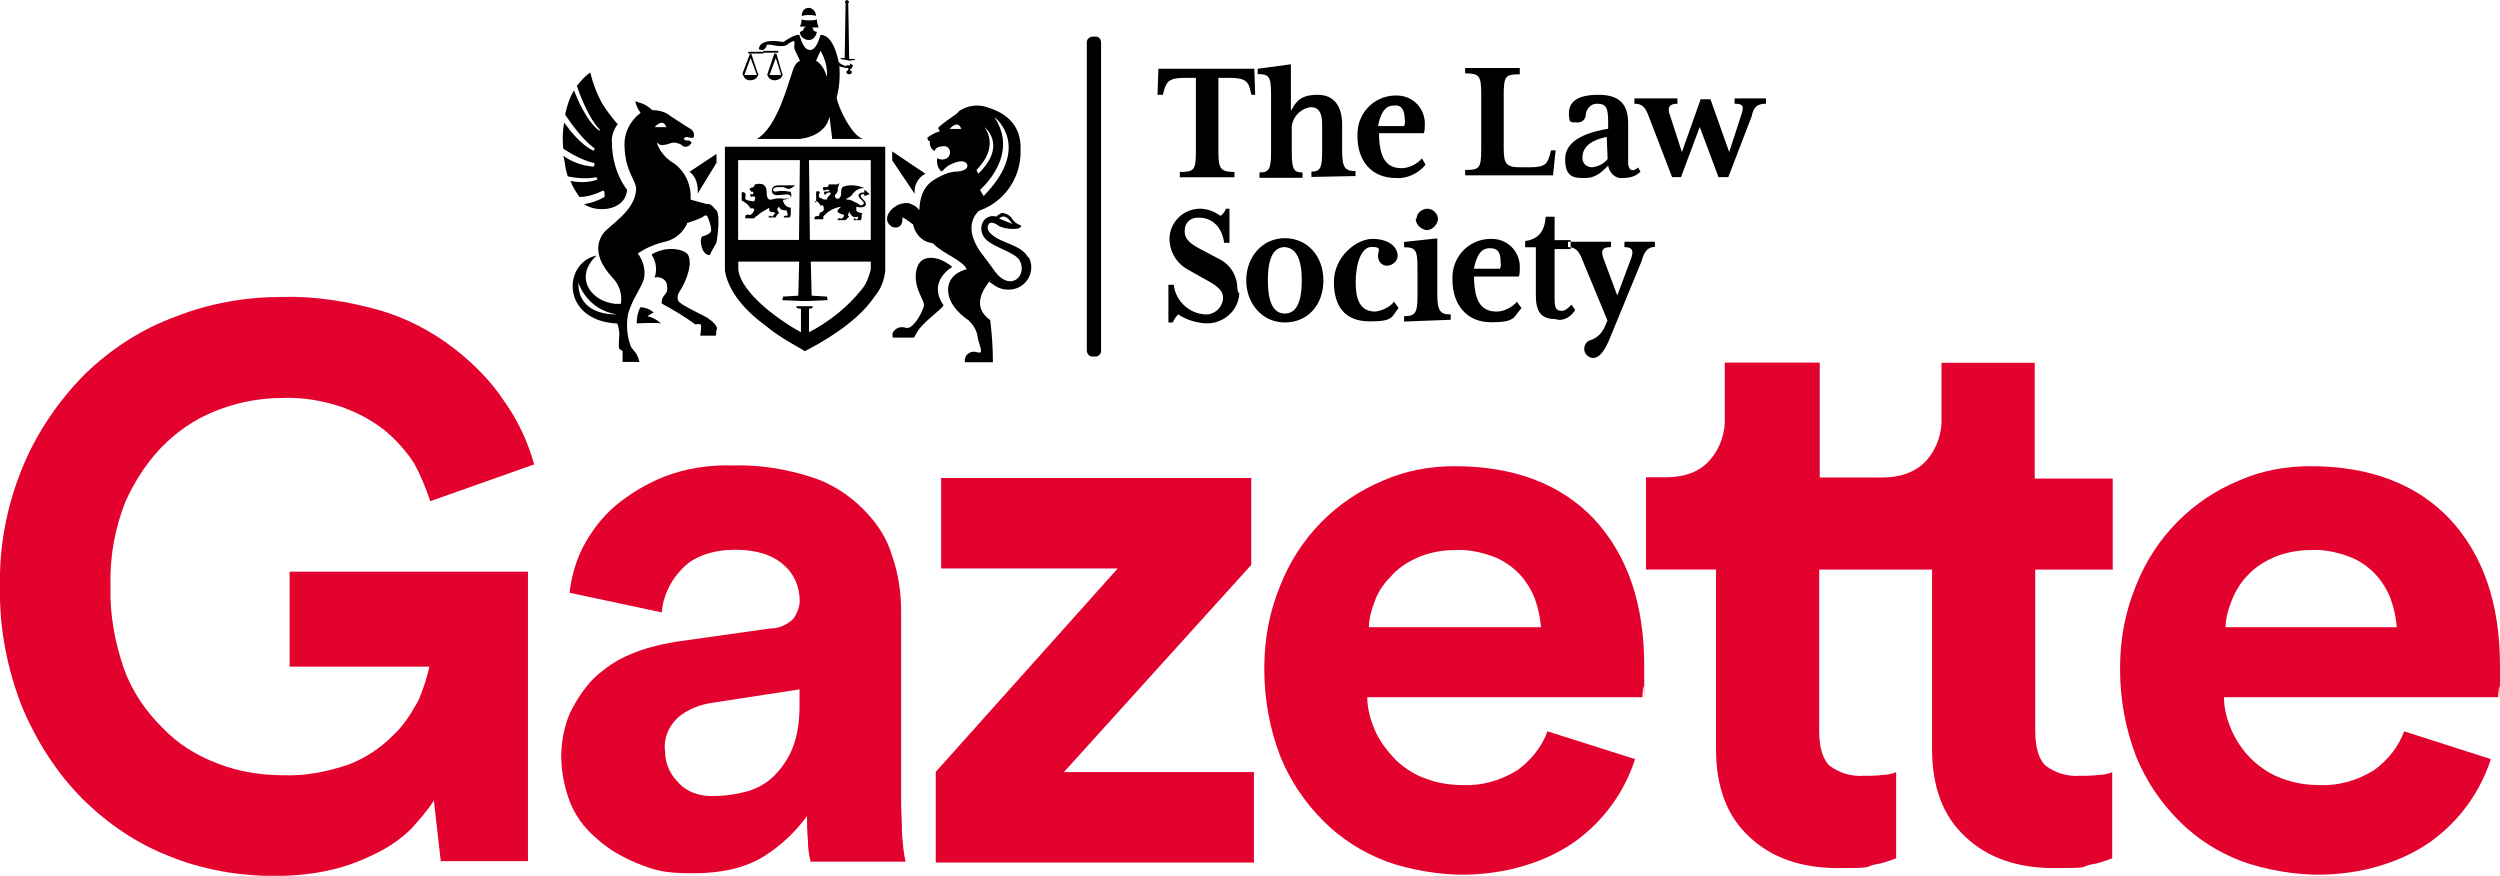 <?xml version="1.0" encoding="UTF-8"?>
<svg xmlns="http://www.w3.org/2000/svg" version="1.1" viewBox="0 0 1400.2 490.5">
  <defs>
    <style>
      .cls-1, .cls-2 {
        fill: #e3022d;
      }

      .cls-2, .cls-3 {
        fill-rule: evenodd;
      }
    </style>
  </defs>
  <!-- Generator: Adobe Illustrator 28.6.0, SVG Export Plug-In . SVG Version: 1.2.0 Build 709)  -->
  <g>
    <g id="Layer_1">
      <g id="ciafGroup_490">
        <path id="ciafPath_1316" class="cls-1" d="M247,483.5l-4-35.1c-3.5,5.5-8,10.5-12.5,15.6-5.5,5.5-12,10-19.1,13.6-8,4-16.6,7.5-25.6,9.5-10.5,2.5-21.1,3.5-32.1,3.5-20.1,0-40.2-3.5-58.7-11-18.1-7-34.6-18.1-48.7-32.1-14.6-14.6-25.6-32.1-33.6-50.7C4.1,375.1-.5,352,0,328.4c-.5-23.1,4-46.2,13.1-67.8,8-19.1,20.1-36.6,34.6-51.2,14.6-14.1,31.6-25.1,50.7-32.1,19.1-7.5,39.2-11,59.7-11,18.6-.5,36.6,2.5,54.7,7.5,15.1,4.5,28.6,11.5,41.2,21.1,11,8.5,21.1,18.6,28.6,30.1,7.5,10.5,13.1,22.6,16.6,35.1l-58.2,20.6c-2.5-7.5-5.5-14.6-9-21.1-4.5-7-10-13.1-16.6-18.6-7.5-6-15.6-10-24.1-13.1-10.5-3.5-22.1-5.5-33.1-5-11.5,0-23.1,2-34.1,6-11.5,4-22.1,10.5-31.1,19.1-9.5,9-17.1,20.6-22.6,32.6-6,15.1-9,31.1-8.5,47.7-.5,16.1,2.5,31.6,7.5,46.2,4.5,12.5,12,23.6,21.6,33.1,8.5,9,19.1,15.6,31.1,20.1,11.5,4.5,24.1,6.5,36.6,6.5,12.5.5,24.6-2,36.6-6,9-3.5,17.6-9,24.6-16.1,6-5.5,10.5-12.5,14.6-20.1,2.5-6,4.5-12,6-18.6h-78.3v-53.2h133.5v162.1h-48.7s0,1,0,1Z"/>
        <path id="ciafPath_1317" class="cls-2" d="M314.3,424.8c0-9,1.5-17.6,5-25.6,3.5-7,8-14.1,13.6-19.6,6-5.5,12.5-10,20.1-13.1,8-3.5,16.6-5.5,25.1-7l53.2-7.5c5,0,9.5-2,13.1-5.5,2-3,3.5-6.5,3.5-10,0-7.5-3-15.1-9-20.1-6-5.5-15.1-8.5-27.1-8.5s-23.1,3.5-29.6,10.5c-6.5,6.5-11,15.6-11.5,24.6l-51.7-11c1-9,3.5-17.6,7.5-25.6,4.5-8.5,10.5-16.6,18.1-23.1,8.5-7,17.6-12.5,28.1-16.6,12-4.5,25.1-6.5,38.1-6,14.6-.5,29.6,2,43.7,6.5,11,3.5,21.1,10,29.1,18.1s13.1,16.1,16.1,26.1c3.5,10,5,20.6,5,31.1v105.9c0,6,.5,12,.5,18.6.5,6.5,1,11.5,2,15.6h-53.2c-1-4-1.5-8-1.5-12-.5-5-.5-9.5-.5-13.6-6.5,9-14.6,16.6-24.1,22.6-10.5,6.5-23.6,9.5-39.7,9.5s-21.1-1.5-31.1-5.5c-8.5-3.5-16.6-8-23.6-14.6-6.5-5.5-11.5-12.5-14.6-20.6-2.5-7-4.5-15.6-4.5-23.6ZM400.6,445.8c6,0,12-1,17.6-2.5s11-4.5,15.1-8.5c4.5-4.5,8-9.5,10.5-15.6,3-7.5,4-15.6,4-24.1v-9l-48.7,7.5c-7,1-13.6,3.5-19.1,8-5.5,5-8.5,12-7.5,19.1,0,6.5,2.5,12.5,7,17.1,5,6,13.1,8.5,21.1,8Z"/>
        <path id="ciafPath_1318" class="cls-1" d="M524.1,483.5v-51.2l101.9-113.9h-98.9v-50.7h173.7v48.7l-104.9,116h106.4v50.7h-178.2v.5h0Z"/>
        <g id="ciafGroup_395">
          <path id="ciafPath_1319" class="cls-2" d="M915.8,425.1c-6,18.6-17.6,34.6-33.6,46.2-8.5,6-18.1,10.5-28.6,13.6-11.5,3.5-23.6,5-35.1,5s-28.6-2.5-42.2-7.5c-13.1-5-25.1-12.5-35.1-22.6-10.5-10.5-18.6-22.6-24.1-36.1-6-15.6-9-32.1-9-49.2s3-32.1,9-46.7c10.5-26.6,31.1-47.7,57.7-58.7,12.5-5.5,26.1-8,39.7-8,33.6,0,59.7,10,78.3,29.6,18.6,20.1,28.1,47.2,28.1,82.3s0,8-.5,11.5c-.5,3.5-.5,6-.5,6h-154.1c0,7,2,13.6,5,20.1,3,6,7,11,11.5,15.6,5,4.5,10.5,8,16.6,10,6.5,2.5,13.6,3.5,20.1,3.5,11,.5,21.6-2.5,31.1-8.5,7.5-5.5,13.6-13.1,16.6-21.6,0,0,49.2,15.6,49.2,15.6ZM863.1,351.3c-.5-5.5-1.5-10.5-3.5-16.1-2-5-5-10-9-14.1-4-4-9-7.5-14.6-9.5-7-2.5-14.1-4-21.6-3.5-7,0-14.1,1.5-20.1,4-5.5,2.5-10.5,5.5-14.6,10-4,4-7.5,8.5-9.5,14.1-2,5-3.5,10-3.5,15.1h96.4Z"/>
          <path id="ciafPath_1320" class="cls-1" d="M1183.3,319.2v-51.2h-43.7v-64.8h-52.2v30.1c.5,9-2.5,17.6-8,24.1s-14.1,10-25.1,10h-35.1v-64.3h-53.2v30.1c.5,9-2.5,17.6-8,24.1s-13.6,10-25.1,10h-11v51.7h39.2v100.4c0,21.1,6,37.6,18.6,49.2,12,11.5,28.6,17.6,49.7,17.6s14.1-.5,20.6-2c4-.5,8-2,12-3.5v-48.2c-2.5,1-5,1.5-7.5,1.5-3.5.5-7,.5-10.5.5-7,.5-13.6-1.5-19.1-5.5-4-3.5-6-10.5-6-19.6v-90.4h63.2v100.4c0,21.1,6,37.6,18.6,49.2,12,11.5,28.6,17.6,49.7,17.6s14.1-.5,20.6-2c4-.5,8-2,12-3.5v-48.2c-2.5,1-5,1.5-7.5,1.5-3.5.5-7,.5-10.5.5-7,.5-13.6-1.5-19.1-5.5-4-3.5-6-10.5-6-19.6v-90.4s43.7,0,43.7,0Z"/>
          <path id="ciafPath_1321" class="cls-2" d="M1395.1,425.1c-6,18.6-17.6,34.6-33.6,46.2-8.5,6-18.1,10.5-28.6,13.6-11.5,3.5-23.6,5-35.1,5s-28.6-2.5-42.2-7.5c-13.1-5-25.1-12.5-35.1-22.6-10.5-10.5-18.6-22.6-24.1-36.1-6-15.6-9-32.1-9-49.2s3-32.1,9-46.7c10.5-26.6,31.1-47.7,57.7-58.7,12.5-5.5,26.1-8,39.7-8,33.6,0,59.7,10,78.3,29.6,18.6,20.1,28.1,47.2,28.1,82.3s0,8-.5,11.5-.5,6-.5,6h-153.6c0,7,2,13.6,5,20.1,3,6,6.5,11,11.5,15.6,5,4.5,10.5,8,16.6,10,6.5,2.5,13.6,3.5,20.1,3.5,11,.5,21.6-2.5,31.1-8.5,7.5-5.5,13.6-13.1,16.6-21.6l48.7,15.6ZM1342.4,351.3c-.5-5.5-1.5-10.5-3.5-16.1-2-5-5-10-9-14.1s-9-7.5-14.6-9.5c-7-2.5-14.1-4-21.6-3.5-7,0-14.1,1.5-20.1,4-5.5,2.5-10.5,5.5-14.6,10-4,4-7,9-9,14.1-2,5-3.5,10-3.5,15.1h95.9Z"/>
        </g>
        <g id="ciafGroup_396">
          <path id="ciafPath_1322" class="cls-3" d="M926.9,138.4v-3h-17.1v3c4.5,0,5.5,2,3.5,7l-7.5,20.1-7.5-20.1c-2-5-1-7,4-7v-3h-24.1v3c3.5,0,6,1.5,8,7l14.1,34.1-1.5,3.5c-1.5,3.5-4.5,6.5-8,7.5-2,.5-3.5,2.5-3.5,5s2,4.5,4.5,5c3,0,5.5-1.5,9-9l18.6-45.2c1.5-6,4-8,7.5-8ZM882.2,173.6l-2-3c-2,2-3.5,3.5-5.5,3.5-3.5,0-4-2-4-7.5v-27.1h9v-5h-9v-13.1h-5c-.5,7.5-3.5,12.5-11.5,13.6v3.5h6v27.1c0,9,3,13.1,11,13.1,4,1.5,8.5-1,11-5ZM840.6,147.5c0,1,0,2-.5,3h-14.6c1.5-7.5,4-11.5,9-11.5s6,3,6,8.5ZM852.1,172.5l-2.5-3.5c-3,3.5-7.5,5.5-11.5,5.5-9.5,0-12-7.5-12.5-17.1v-2.5h25.1c.5-1.5.5-3,.5-4.5.5-9-6.5-16.6-15.6-16.6h-1.5c-12,.5-21.1,10.5-20.6,22.6v.5c0,13.1,7.5,23.6,21.6,23.6s12.5-3,17.1-8ZM792.9,122.4c0,3.5,3,6,6,6.5,3.5,0,6-3,6.5-6,0-3.5-3-6-6-6s-6,2.5-6,5.5c0,0-.5,0-.5,0ZM812.5,179.1v-3c-6,0-7.5-2-7.5-11.5v-31.1l-18.6,2v3c6.5,0,7.5,1.5,7.5,11.5v15.6c0,9.5-1,11.5-7.5,11.5v3s26.1-1,26.1-1ZM783.3,172.5l-2.5-3.5c-2.5,3-6.5,5-10.5,5.5-8.5,0-11-6.5-11-16.6s3-19.6,9-19.6,3.5,2,3.5,5,2,5.5,5,5.5,6-2.5,6-5.5c0-5-5-9.5-14.1-9.5s-21.6,10-21.6,24.1,6.5,22.1,20.1,22.1,12-2.5,16.1-7.5ZM729.1,157c0,13.1-3.5,18.6-9.5,18.6s-9.5-5.5-9.5-18.6,3.5-18.6,9.5-18.6c6,.5,9.5,6,9.5,18.6ZM741.2,157c0-13.6-9-23.6-21.6-23.6s-21.6,10.5-21.6,23.6,9,23.6,21.6,23.6,21.6-9.5,21.6-23.6ZM693,161.5c0-7-4-13.6-10.5-16.6l-7.5-4c-8-4-11.5-6.5-11.5-11.5s3.5-7.5,7.5-7.5h.5c8,0,13.1,6,14.1,14.1h3v-19.1h-2c-.5,1.5-1.5,3-3,4-3.5-2.5-7.5-4-11.5-4-9,0-16.5,7-17.1,16.1v.5c0,7.5,4,14.1,10.5,17.6l8,4.5c5.5,3,11.5,6,11.5,11s-4,9-8.5,9.5h-1.5c-9-.5-16.6-7.5-17.6-16.6h-3v21.1h2.5c.5-1.5,1.5-3,3-4.5,4.5,3,9.5,4.5,15.1,5,10,.5,18.6-7,19.1-16.6-1-1.5-1-2-1-3Z"/>
          <path id="ciafPath_1323" class="cls-3" d="M989.1,58.1v-3h-17.6v3c5,0,5.5,1.5,3.5,7l-6.5,20.1-10.5-29.6h-5.5l-10.5,29.6-6.5-20.1c-2-5-.5-7,4-7v-3h-24.1v3c4,0,6,1.5,8,7l13.1,34.1h5l10.5-28.1,10.5,28.1h5.5l13.1-34.1c1-5.5,3.5-7,8-7ZM900.3,89.2c-2,2.5-5,4-8.5,4.5-3,0-5.5-2-5.5-5v-.5c0-5,3.5-9.5,13.6-11.5,0,0,.5,12.5.5,12.5ZM918.9,96.3l-1.5-2.5c-1,1-2,1.5-3,1.5-1.5,0-2.5-1.5-2.5-4.5v-21.6c0-10.5-4.5-16.1-16.6-16.1s-16.6,4-16.6,10.5,2,4.5,4.5,5h.5c2.5,0,4.5-2,4.5-4.5s2.5-6,6-6h.5c5,0,6,2.5,6,10.5v3.5c-14.6,2.5-24.1,7.5-24.1,17.1s4.5,10.5,10,10.5h1c5,0,8.5-2,13.1-7,.5,4,4,7.5,8,7,4.5,0,7.5-1,10-3.5h0ZM871.2,84.2h-2.5l-.5,2c-1.5,5-2,7.5-11.5,7.5h-5c-8.5,0-9.5-2-9.5-11.5v-29.1c0-10.5,1-11.5,9-11.5v-3.5h-30.6v3c8,0,9,1.5,9,11.5v31.1c0,10.5-1,11.5-9,11.5v3h49.2s1.5-14.1,1.5-14.1ZM786.9,67.6c0,1,0,2-.5,3h-14.6c1.5-7.5,4-11.5,9-11.5,4.5-.5,6,3,6,8.5ZM798.4,92.2l-2-3.5c-3,3.5-7.5,5.5-11.5,5.5-9.5,0-12-7.5-12.5-17.1v-2.5h25.1c.5-1.5.5-3,.5-4.5.5-9-6.5-16.6-15.6-16.6h-1.5c-12,.5-21.1,10.5-20.6,22.6v.5c0,13.1,7.5,23.1,21.6,23.1,6,.5,12.5-2.5,16.6-7.5ZM759.2,98.8v-3c-6,0-7.5-2-7.5-11.5v-14.6c0-9.5-4-16.6-13.6-16.6s-12,3.5-15.1,9v-26.1l-18.6,2.5v3c6.5,0,7.5,1.5,7.5,11.5v32.1c0,9.5-1,11.5-6.5,11.5v3h24.1v-3c-5,0-6-2-6-11.5v-12c-.5-6.5,4-12,10.5-13.1,4.5,0,6.5,3,6.5,9.5v15.1c0,9.5-1,11.5-6,11.5v3l24.6-.5h0ZM703,53.1l-.5-14.6h-53.7l-.5,14.6h3l.5-2c1.5-5,2.5-7.5,11.5-7.5h6.5v41.2c0,10.5-1,11.5-9,11.5v3h30.6v-3c-8,0-9-2-9-11.5v-41.2h6.5c9,0,10.5,2.5,11.5,7.5l.5,2s2,0,2,0Z"/>
          <path id="ciafPath_1324" d="M612.2,20.5c-2,0-3.5,1.5-3.5,3v172.7c0,2,1.5,3.5,3,3.5h2c1.5,0,3-1.5,3-3V24s0-3.5-3-3.5c0,0-1.5,0-1.5,0Z"/>
          <path id="ciafPath_1325" class="cls-3" d="M427.5,29h-8s-.5,0-.5.5c0,0,0,.5.5.5h8v-1ZM427.5,29.5h8s.5,0,.5-.5c0,0,0-.5-.5-.5h-8v1Z"/>
          <path id="ciafPath_1326" class="cls-3" d="M416.4,42.5c1,2.5,3.5,3,6,2,1-.5,1.5-1,2-2,.5-.5.5-1,0-1.5l-3.5-10.5q0-.5-.5-.5t-.5.5l-4,10.5q0,1,.5,1.5ZM416.9,42l3.5-9.5,3.5,9.5h-7Z"/>
          <path id="ciafPath_1327" class="cls-3" d="M430,42.5c1,2.5,4,3,6,2s1.5-1,2-2c.5-.5.5-1,0-1.5l-3-10.5s0-.5-.5-.5-1,0-1,.5l-3.5,10.5q-.5,1,0,1.5ZM431,42l3.5-9.5,3,9.5h-6.5Z"/>
          <path id="ciafPath_1328" class="cls-3" d="M413.4,89.7v44.7h34.1l.5-44.7h-34.6ZM487.7,89.7h-34.6l.5,44.7h34.1v-44.7ZM487.7,151v-4.5h-33.6l.5,19.1,8.5.5.5,2-11,.5h-3.5l-11-.5.5-2,8.5-.5.5-19.1h-34.1v4.5c1.5,13.1,23.1,28.6,35.1,35.1v-13.1l-2.5-.5v-1h9v1l-2,.5v13.1c11.5-6,21.6-14.1,29.6-24.1,2.5-3,4-7,5-11ZM405.9,82.2h89.9v69.3c-.5,5.5-2.5,10.5-6,14.6-7,10.5-20.1,20.6-37.1,29.6l-2,1-1.5-1c-7-4-14.1-8-20.1-13.1-14.6-10.5-21.6-21.6-23.1-31.1,0,0,0-69.3,0-69.3ZM457.6,112.8c1,.5,1.5,1.5,2,2.5.5-.5,1-.5,1.5,0,.5,1.5.5,3-1,3.5,0,0-.5,0-1,.5,0,0,0,1-.5,1.5-.5.5-1.5,0-2,.5-.5.5-.5,1-.5,1.5h5v-1.5c2.5-3,6-5,10-5.5,0,0-2,1.5-2,2.5s2,1.5,3.5,2c0,0,.5,1-1,2-1,.5-1.5-.5-2,0l-.5,1h4.5l.5-.5,1.5-1.5s-1-.5-.5-1c0-1,.5-1.5.5-2,0,1,1,2,2,3,1,.5,2,.5,3,0,0,.5,0,1-.5,1.5-.5.5-1-.5-1.5-.5s-.5.5-.5,1h4s.5-.5.5-2,0-1.5.5-2c0,0-3,0-3.5-1.5v-2c2,.5,4,.5,5-.5,1.5-2.5-2.5-4-2.5-5.5s1.5-1,2-1v1l3-1c-1-1-2-2-3-2.5v1.5c-.5,0-2,0-2.5.5-3,2,3.5,4.5,2,6s-1.5.5-3.5-.5l-3-1.5c-1-.5-2-.5-3-.5v-.5c1-.5,2-1,3-2,1.5-2.5,4-4,7-4-3.5-1.5-7.5-2-11-1-2,.5-2,2-2,4s-1,3-2,3-1.5-.5-1.5-2l.5-.5c1-1,1.5-2.5,1-3.5q.5-.5.5-1c0-.5.5-1,.5-2-.5,1-1.5,1-2,1h-3.5c-.5,0-1,.5-.5,1l-1,.5h-2c-.5.5,0,2,.5,2,.5-.5,2.5-1,3,0,0,.5-2,.5-2.5.5s-1,.5,0,2c.5-1,1.5-1.5,2.5-1.5s.5.5.5,1c-.5.5-2,2-2,3-1,0-2,0-2.5-.5-1-.5-2-.5-2-1.5s.5-1.5.5-2-.5-1-2-.5v6c-1.5,0-.5-1,.5-.5ZM420.4,116.8c2-.5,2,.5,2,1-.5,1-1,2-2,2.5s-.5-.5-2,0c-1,0-1,1-1,2h5c.5-1,2-1.5,3.5-3,1.5-1,3.5-2,5-3-.5,1,0,2,1,2.5h.5c.5,0,1,0,2,.5-1,.5-1.5,2-2,2s-.5-.5-1-.5-1,.5-1,1h4c.5-1,1-2,2-2.5,0,0-1-1-1-2s1-1.5,1-1.5c.5,1.5,2,2,3,2h1c.5.5,1,3,.5,3h-1c-.5,0-1,.5-1,1h3.5c0-.5.5-1,.5-2v-3.5c-2,0-3.5-1.5-4-3-.5-.5-.5-1,0-1.5,1.5,0,2.5-.5,3.5-1s1-2,.5-3c0-.5-.5-.5-1-.5-2.5-.5-5-.5-7.5,0-2.5,0-1.5-2.5,1-2.5h3.5c1,.5,2,1,3,1s2-1,3.5-2h-9.5c-2,0-4,1-3.5,3.5.5,4,7.5.5,10,2,.5.5,1.5,2-3.5,2-2.5-.5-5,0-7,.5-2.5.5-2.5-3-2.5-4,0-2-.5-3.5-2-4.5-1.5-.5-3-.5-4.5,0q-.5.5-.5,1l-.5.5s-2,.5-2,1,0,1,.5,1c.5,1,.5.5,1,.5s1,1.5,0,1.5-1,0-1-.5c-.5,1,0,2,.5,2,1.5-1,2.5.5,2,1l-.5,1.5c-4.5-.5-5-1-5-2s.5-1.5,0-2.5c-.5-.5-1-1-2-.5v4.5c2,1,4,2.5,5,4.5ZM457.1,34c.5.5,4,2,6,9,.5-5-1-10-3.5-14.6,0,0-2.5,5.5-2.5,5.5ZM448,34c0-.5-3-6-3-6.5-.5-1.5.5-5-.5-4.5-1.5.5-2.5,1-3.5,2-2,1.5-7,.5-7,.5l-3-.5h-1.5c0,1-1,2.5-2,3-2,0-2.5-.5-2.5-.5.5-6,11-4.5,13.1-4h.5c.5,0,3.5-2.5,6.5-3.5,1-.5,1.5-.5,2.5-.5.5.5,2,8.5,6,8.5s5.5-7.5,6-8.5c.5,0,1.5,0,2,.5,0,0,5,.5,8,14.1,0,1,1.5,2,3,2.5l1,.5.5-.5h2v-1c.5.5,1.5.5,1.5,1,0,1-.5,1.5-1,2h-.5v.5l1,1c0,1-.5,1.5-1.5,1.5s-1.5-.5-1.5-1v-.5l.5-.5.5-.5v-1c-2,0-3.5-.5-5-1,.5,6,0,12-1.5,17.6,1,6,8.5,21.1,14.6,23.1h-17.1l-1.5-12.5c-2,9.5-12,12-16.6,12.5h-24.1c11.5-6.5,17.6-31.6,19.6-36.6,1.5-6,4-7,4.5-7ZM450,16.4c0,.5-.5,1-2,1.5,0,2.5,2.5,4.5,5,4.5s4-2,4.5-4.5c-2-.5-2-1-2-1.5s-.5-.5-.5-1h3.5c-.5-1.5-1-3-1-4.5-1.5.5-2.5.5-4,.5s-3,0-4.5-.5c0,1.5-.5,3-1,4h3.5c-1,.5-1.5,1-1.5,1.5ZM452.5,8.4c1.5,0,3,0,4.5.5,0-2.5-2-4.5-4-4.5-4,0-4,4.5-4,4.5.5,0,2-.5,3.5-.5ZM475.6,34l3.5-.5-.5-.5h-3l-.5-31.1c.5-.5.5-1,0-1.5s-1-.5-1.5,0-.5,1,0,1.5l-.5,30.6h-2l-.5.5,3,.5,2,.5ZM512.3,108.3c-.5-4.5,2-9,6-11l-18.6-12.5v5l12.5,18.6ZM533.4,149.5c-2.5-2-5-3.5-8-4.5-7.5-2-12,1-12.5,9-.5,9,5.5,14.6,4.5,17.6-1.5,5-6.5,13.1-10,12-3-1-6,0-7.5,3v2.5h12l2-3.5c3.5-5.5,12.5-11.5,14.6-14.6-9.5-13.6,5-21.6,5-21.6ZM390.8,108.3l10.5-17.1v-5l-15.1,10c3.5,2.5,5,7.5,4.5,12ZM342.6,79.2c0-4,1.5-7,3.5-10h-.5c-3-3.5-6-7.5-8.5-11.5-3-5.5-5-11-6.5-17.1-3,2-5.5,5-7.5,7.5,2,6,7,18.6,12.5,24.1l.5.5-.5.5-.5-.5c-1-.5-7.5-6-13.6-22.1-2.5,4-4,9-5,13.6,4,6,10.5,14.6,16.1,18.6l.5.5-.5,1h-.5c-1-.5-7.5-3.5-16.1-15.6-1,5-1,10-.5,14.6,5.5,3.5,11,6.5,17.1,8l.5.5-.5,1.5h-.5c-6-.5-11.5-2.5-16.6-6l.5,2c.5,3.5,1,6.5,2,9.5,5,1,10.5,1.5,15.6.5h.5l.5,1-.5.5c-5,1.5-10,1.5-14.6.5,1,3,3,6,5,9,4.5,0,9-1.5,13.1-3.5h.5l.5,1v2.5c-3.5,2-7.5,3.5-11.5,4,7,5,23.1,4,24.1-8-6-8-8.5-17.6-8.5-27.1ZM396.3,178.1c-2-1.5-16.1-7.5-16.6-10-.5-2,0-3.5,1-5,1.5-2,7.5-13.1,5-19.6-1-3.5-9-5-14.6-3.5-7,2-6,3-6,3,2.5,3.5,3,8.5,1.5,12.5,3-1,6.5,1,7,4v1c.5,3-.5,3.5-2,5.5-1,1.5-1,2.5-1,4,6.5,3.5,13.1,7.5,18.6,11.5,0,0,0,.5,1.5,0,1,0,2,0,2,1,0,2-.5,5.5-.5,5.5h8.5c.5,0,.5-2,.5-3,.5-.5,1.5-2.5-5-7ZM370.2,181.1c-4-.5-12,0-13.6,0,0-3,.5-6,2-9,2.5,0,5.5,1,7.5,3-1.5.5-2.5,1.5-3.5,2,2.5.5,5.5,2,7.5,4Z"/>
          <path id="ciafPath_1329" class="cls-3" d="M531.9,72.2s4.5-5.5,6.5,0h-6.5ZM551.4,71.2s13.1,10-3.5,26.1l-1-2c0-.5,13.1-11.5,4.5-24.1ZM550.9,109.8l-2-3.5s22.6-19.1,8-40.7c1.5,1,20.6,17.1-6,44.2ZM567,125.4l-7.5-3c.5,0,3-4,7.5,3ZM576,144.4c-4-7.5-15.1-8-20.6-13.1-2-1.5-3-4-1.5-6,1.5-1.5,4.5.5,4.5.5,2.5,2.5,12.5,3.5,13.6,1h-.5l.5-.5c-2-.5-4-2-5-3.5-1-2-3.5-3.5-6-3.5-1,.5-2,1-3,2-7.5-2-11.5,7.5-5.5,13.1,5,4.5,16.1,7,18.6,11.5,4.5,8.5-5,17.6-13.6,6.5,0,0-3.5-5-8.5-11.5-7.5-11-5-18.1-1.5-22.1.5-.5,1-1,1.5-1,13.6-5,22.6-18.1,22.6-32.6v-3.5c-.5-14.6-12-19.6-18.6-21.6-5.5-2-12-1-17.1,3l2-1.5-2,2c-3,2-8.5,6-10,7.5-1,.5.5,2.5.5,2.5-2.5.5-5,2-7,3.5,0,1,.5,2,1.5,2-.5,2,.5,4.5,2.5,5.5.5-1.5,2-2.5,3.5-2.5,2-.5,4-.5,5,2,.5,1.5,0,3.5-1.5,4.5-2,1-3.5,1-5.5,0-.5,3,.5,6,2.5,7.5,1-1,2.5-2.5,4-3.5,2-1,7-3.5,9.5-1.5,1.5,1,2,4.5-5,5-3,0-6,1-9,2.5-6,3-11.5,6.5-12,19.1-1.5-2-4-3.5-6.5-4-2.5,0-5,.5-7,2-3.5,2-7.5,8-1.5,11.5,0,0,6,2,5.5-5.5,2,1,4,2.5,6,4,1,5.5,5.5,10,11,10.5,6.5,6.5,16.1,9,19.1,14.6,0,0-10.5,2-10.5,11.5s10,16.1,11.5,17.1c2.5,2.5,4.5,5.5,5,9s3,9,1.5,9c-1.5.5-3.5-1.5-6.5.5-1.5,1-2.5,3-2,5h15.6c0-8-.5-15.6-1.5-23.6-10.5-7.5-4-17.1-.5-21.6.5.5,1,1,2,1.5,5.5,4.5,14.1,4,18.6-1.5,3-3.5,4-9,1.5-13.6h0ZM373.2,71.2h-6.5s4.5-5.5,6.5,0ZM324,158.5c3.5,9.5,11.5,16.1,21.6,17.6-23.6,0-21.6-17.6-21.6-17.6ZM396.8,114.3h-1l-9-2.5c.5-7.5-2.5-15.1-9-20.1-4.5-2.5-8.5-7-10-12,1,1,2.5,2,4,1.5,3.5-.5,5-2,7.5-1,3,.5,2.5,2,4.5,2s2.5-1,3.5-2c0,0,0-1-1.5-1.5-1,0-2,0-2.5-.5s0-1.5,1.5-1.5c1,.5,2.5.5,3.5.5,1-2,0-4-1.5-5-2-1-8.5-5.5-11-7-3-2.5-6.5-3.5-10.5-3.5-1.5-1.5-3-2.5-5-3.5l-4.5-1.5c.5,2.5,1.5,4.5,3,6.5-6,4.5-9.5,11.5-9,19.1.5,14.1,6.5,18.6,6.5,23.6-.5,12.5-15.1,20.1-18.6,25.1-3.5,5-5,13.1,5,24.1,4,4,6,9.5,5,15.1h-3c-14.6-1.5-23.1-15.6-10.5-27.1-19.1,4-20.1,36.6,11.5,38.1,1,2.5,1.5,5.5,1,8.5,0,2.5-.5,5.5.5,6,.5.5,2,.5,1.5,2v5h9.5c-.5-1.5-1-3-1.5-4-1-2-3-3.5-3.5-5-2-5.5-2.5-11.5-1.5-17.6,2.5-9,7.5-14.6,9-20.1,1-5-.5-10-3.5-14.1,2.5-1.5,5-3,7.5-4,7-3,9-2,13.6-5,3-2,5-4.5,6.5-7.5v-.5c1.5-.5,6.5-2,9-3.5,1-1,2-1,2.5,0,1,2.5,2,5,2,7.5s-5,3.5-5,3.5c-1.5,1.5-.5,6,.5,8,.5,1,3,3.5,4,2,1-2.5,2.5-4.5,3.5-6.5,0,0,2.5-14.6,0-18.1-1-.5-2.5-3.5-4.5-3.5Z"/>
        </g>
      </g>
    </g>
  </g>
</svg>